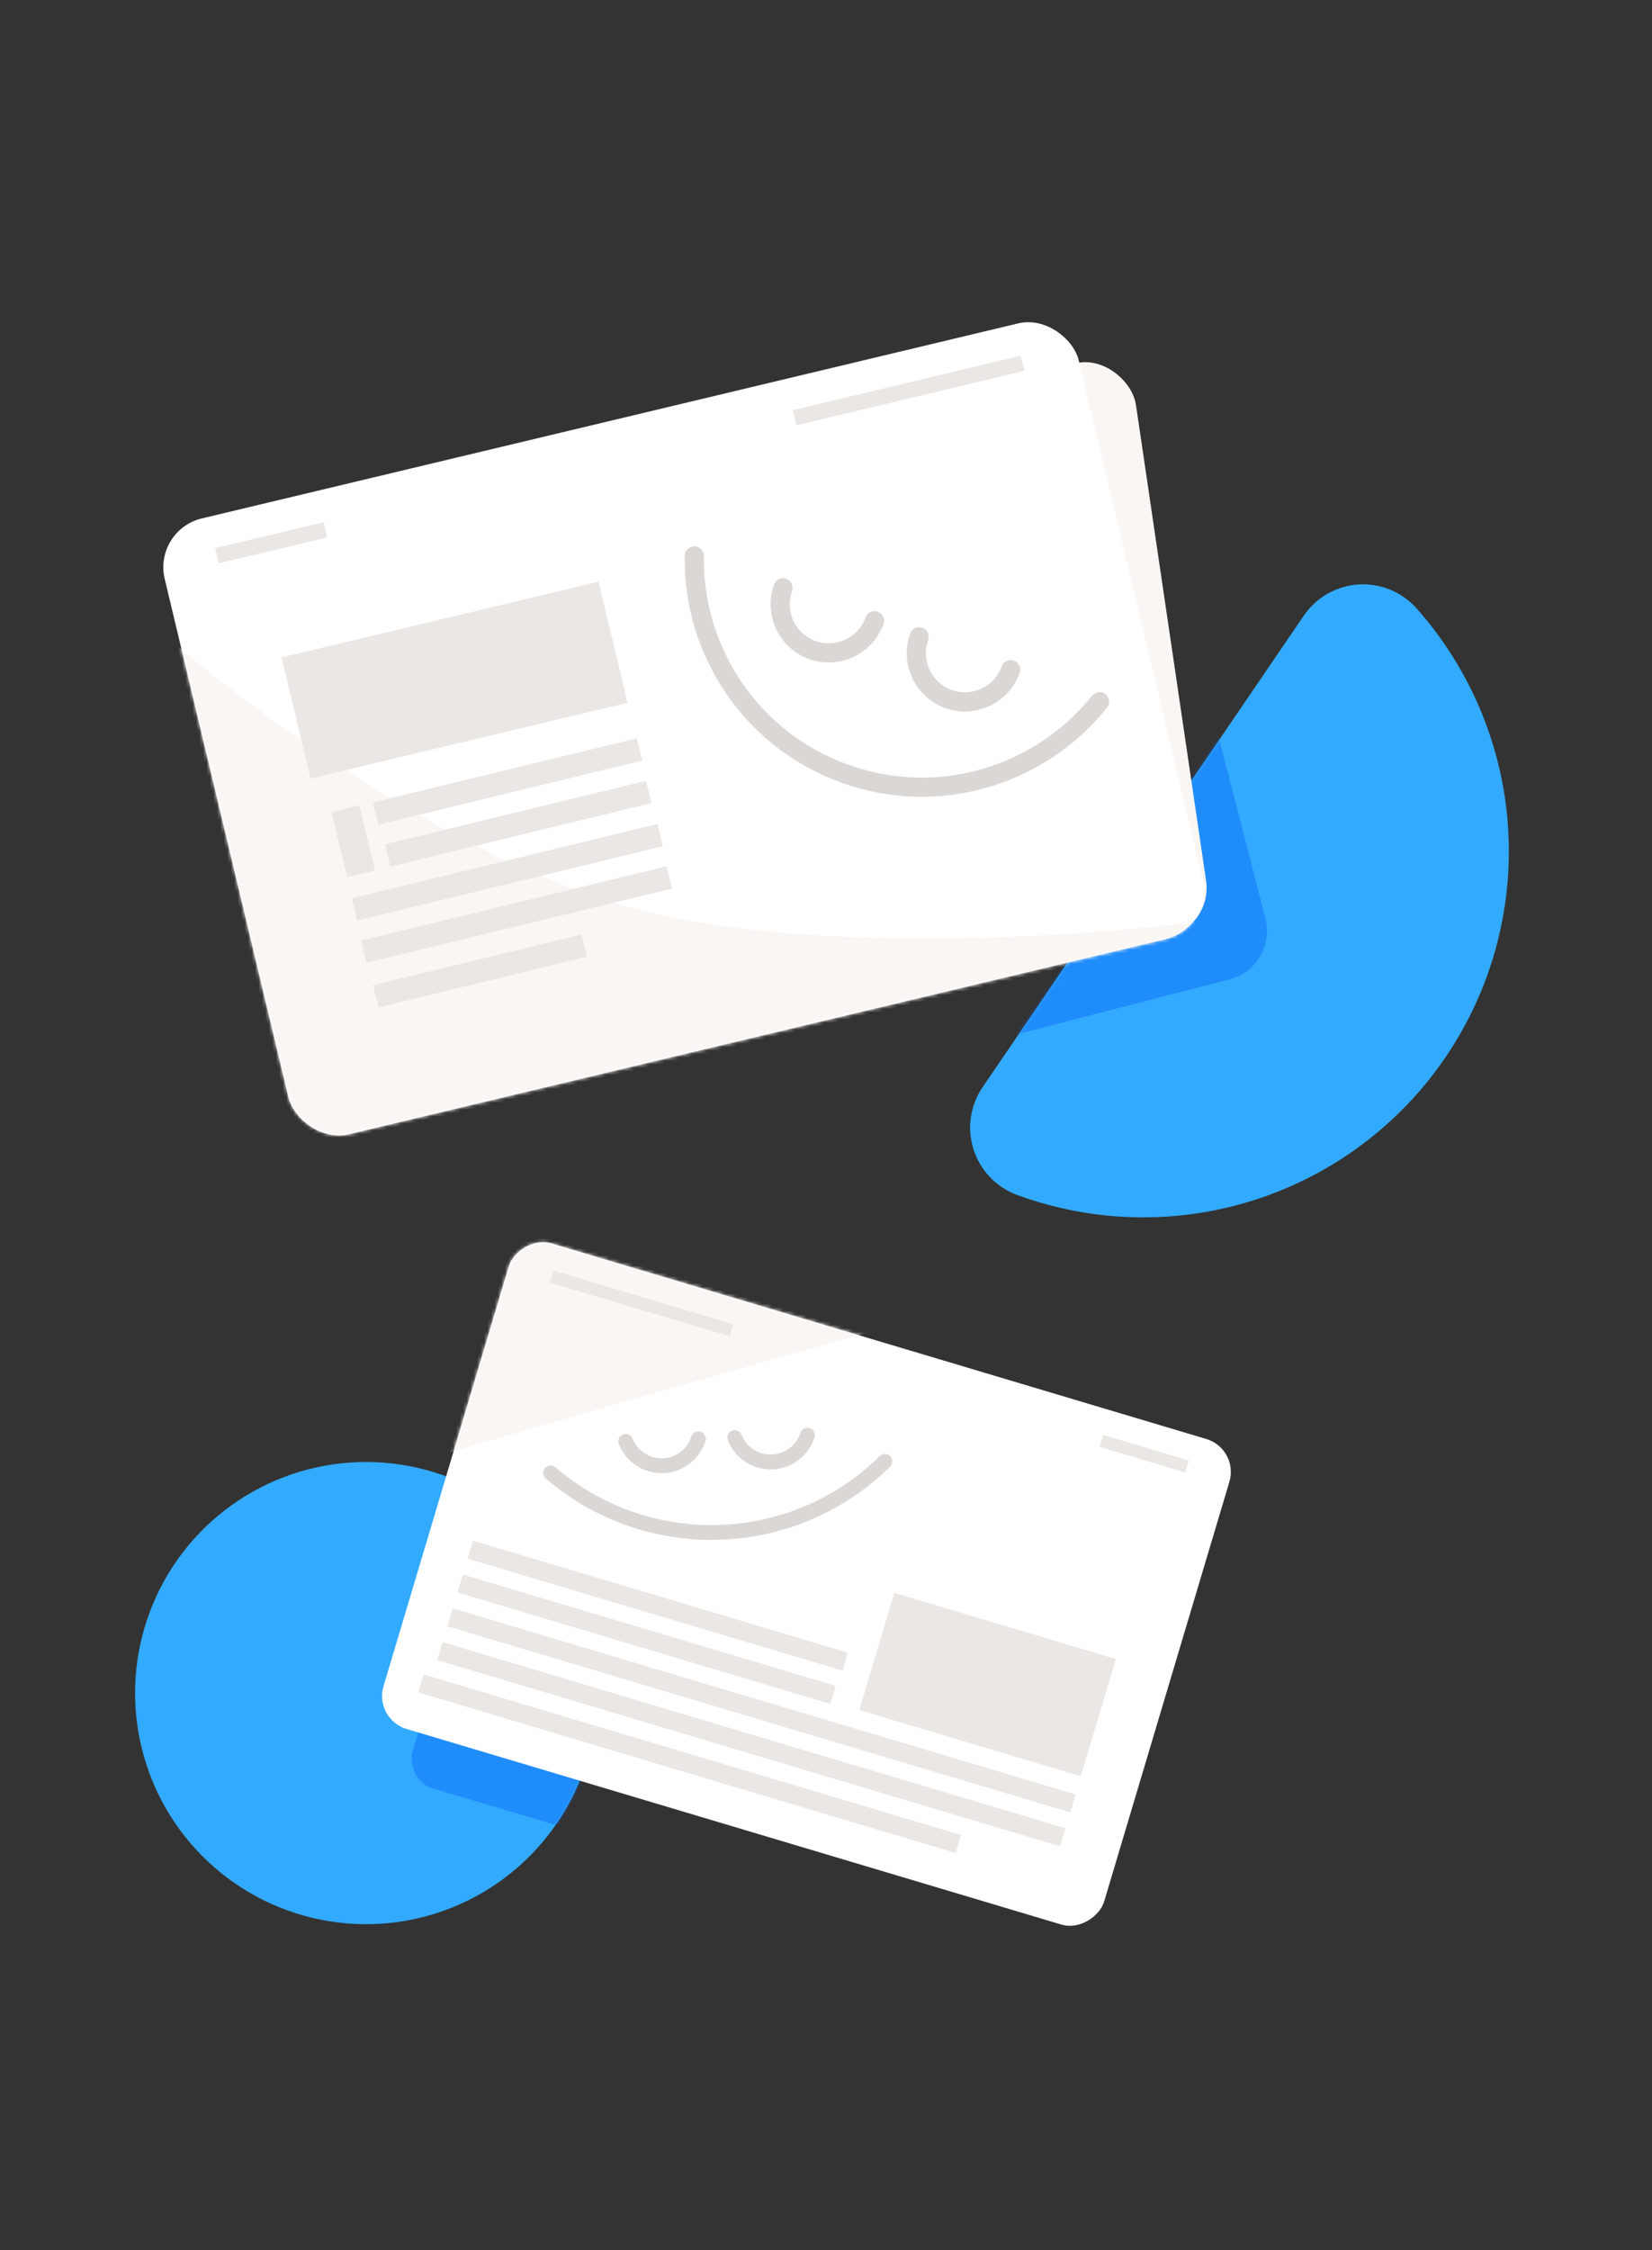 <?xml version="1.0" encoding="utf-8"?>
<svg xmlns="http://www.w3.org/2000/svg" width="476" height="648" viewBox="0 0 476 648" fill="none">
<rect x="0" y="0" width="476" height="648" fill="#333333" stroke="none"/>
<path d="M375.642 177.318C377.404 174.725 379.732 172.566 382.451 171.006C385.171 169.446 388.209 168.525 391.337 168.313C394.465 168.102 397.6 168.605 400.505 169.785C403.409 170.964 406.007 172.79 408.102 175.122C423.72 192.675 433.025 214.943 434.538 238.389C436.052 261.835 429.687 285.115 416.455 304.529C403.223 323.944 383.883 338.38 361.507 345.545C339.131 352.71 315.003 352.192 292.955 344.073C290.019 342.975 287.371 341.224 285.212 338.951C283.053 336.679 281.439 333.945 280.493 330.957C279.546 327.968 279.292 324.804 279.75 321.703C280.207 318.602 281.364 315.645 283.133 313.057L375.642 177.318Z" fill="#32AAFF"/>
<mask id="mask0_701_109" style="mask-type:alpha" maskUnits="userSpaceOnUse" x="279" y="168" width="156" height="183">
<path d="M375.641 177.32C377.403 174.726 379.731 172.567 382.45 171.007C385.17 169.447 388.208 168.526 391.336 168.315C394.464 168.103 397.599 168.606 400.504 169.786C403.408 170.965 406.006 172.791 408.101 175.123C423.719 192.676 433.024 214.944 434.537 238.39C436.051 261.836 429.686 285.116 416.454 304.53C403.222 323.945 383.882 338.381 361.506 345.546C339.13 352.711 315.002 352.193 292.954 344.074C290.018 342.977 287.37 341.225 285.211 338.953C283.052 336.68 281.438 333.946 280.492 330.958C279.546 327.969 279.291 324.805 279.749 321.704C280.206 318.603 281.363 315.646 283.132 313.059L375.641 177.32Z" fill="#FFE14F"/>
</mask>
<g mask="url(#mask0_701_109)">
<rect opacity="0.5" x="368.212" y="278.429" width="321.12" height="216.246" rx="14.439" transform="rotate(165.528 368.212 278.429)" fill="#0C6FF9"/>
</g>
<rect x="173.641" y="124.67" width="153.201" height="167.346" rx="14.439" transform="rotate(-8.39 173.641 124.67)" fill="#FAF6F4"/>
<rect x="44.102" y="152.646" width="270.772" height="182.342" rx="14.439" transform="rotate(-13.429 44.102 152.646)" fill="white"/>
<mask id="mask1_701_109" style="mask-type:alpha" maskUnits="userSpaceOnUse" x="47" y="92" width="300" height="236">
<rect x="44.102" y="152.646" width="270.772" height="182.342" rx="14.439" transform="rotate(-13.429 44.102 152.646)" fill="white"/>
</mask>
<g mask="url(#mask1_701_109)">
<path d="M176.757 259.911C124.058 243.794 66.846 200.308 44.828 180.579L48.002 363.525C130.473 355.836 308.072 340.607 358.706 341.21C409.341 341.813 374.656 290.406 350.985 264.627C314.867 269.77 229.456 276.029 176.757 259.911Z" fill="#FAF6F4"/>
</g>
<path d="M81.147 189.318L172.474 167.511L180.8 202.381L89.473 224.187L81.147 189.318Z" fill="#EAE7E4"/>
<path d="M228.442 118.107L294.103 102.429L295.144 106.79L229.484 122.468L228.442 118.107Z" fill="#EAE7E4"/>
<path d="M61.99 157.851L93.246 150.388L94.287 154.749L63.032 162.212L61.99 157.851Z" fill="#EAE7E4"/>
<path d="M95.512 233.885L103.516 231.941L108.065 250.664L100.061 252.609L95.512 233.885Z" fill="#EAE7E4"/>
<path d="M107.459 231.085L183.496 212.61L185.052 219.013L109.015 237.488L107.459 231.085Z" fill="#EAE7E4"/>
<path d="M110.916 243.134L186.152 224.854L187.708 231.257L112.471 249.538L110.916 243.134Z" fill="#EAE7E4"/>
<path d="M104.02 270.855L192.063 249.463L193.618 255.866L105.575 277.258L104.02 270.855Z" fill="#EAE7E4"/>
<path d="M101.375 258.674L189.418 237.282L190.973 243.686L102.93 265.077L101.375 258.674Z" fill="#EAE7E4"/>
<path d="M107.527 283.687L167.556 269.101L169.112 275.505L109.083 290.09L107.527 283.687Z" fill="#EAE7E4"/>
<path d="M225.62 169.28C223.011 176.538 226.805 184.591 234.063 187.2C241.321 189.809 249.374 186.015 251.983 178.757" stroke="#DAD7D5" stroke-width="5.513" stroke-miterlimit="10" stroke-linecap="round" stroke-linejoin="round"/>
<path d="M264.843 183.381C262.234 190.639 266.028 198.692 273.286 201.301C280.543 203.91 288.596 200.115 291.205 192.858" stroke="#DAD7D5" stroke-width="5.513" stroke-miterlimit="10" stroke-linecap="round" stroke-linejoin="round"/>
<path d="M200.058 160.091C199.601 187.346 216.328 213.065 243.438 222.81C270.494 232.537 299.768 223.354 316.822 202.066" stroke="#DAD7D5" stroke-width="5.513" stroke-miterlimit="10" stroke-linecap="round" stroke-linejoin="round"/>
<path d="M166.573 513.925C161.359 526.01 152.677 536.279 141.626 543.43C130.576 550.582 117.653 554.296 104.491 554.103C91.33 553.91 78.521 549.818 67.686 542.345C56.85 534.872 48.473 524.353 43.616 512.119C38.758 499.885 37.638 486.486 40.396 473.615C43.154 460.745 49.667 448.981 59.111 439.812C68.555 430.643 80.506 424.48 93.453 422.104C106.399 419.727 119.76 421.243 131.844 426.46C148.048 433.453 160.81 446.597 167.323 463C173.836 479.403 173.566 497.721 166.573 513.925Z" fill="#32AAFF"/>
<mask id="mask2_701_109" style="mask-type:alpha" maskUnits="userSpaceOnUse" x="38" y="421" width="135" height="134">
<path d="M166.573 513.925C161.359 526.011 152.677 536.279 141.626 543.43C130.576 550.582 117.653 554.296 104.491 554.103C91.33 553.91 78.521 549.818 67.686 542.345C56.85 534.872 48.473 524.353 43.616 512.119C38.758 499.886 37.638 486.486 40.396 473.615C43.154 460.745 49.667 448.981 59.111 439.812C68.555 430.643 80.506 424.48 93.453 422.104C106.399 419.727 119.76 421.243 131.844 426.46C148.048 433.453 160.81 446.597 167.323 463C173.836 479.403 173.566 497.721 166.573 513.925Z" fill="#FFE14F"/>
</mask>
<g mask="url(#mask2_701_109)">
<rect opacity="0.5" x="175.511" y="313.558" width="308.274" height="207.596" rx="8.466" transform="rotate(16.526 175.511 313.558)" fill="#0C6FF9"/>
</g>
<rect width="216.753" height="145.964" rx="9.884" transform="matrix(-0.958 -0.286 -0.286 0.958 357.064 417.219)" fill="white"/>
<mask id="mask3_701_109" style="mask-type:alpha" maskUnits="userSpaceOnUse" x="110" y="357" width="245" height="198">
<rect width="216.753" height="145.964" rx="9.884" transform="matrix(-0.958 -0.286 -0.286 0.958 357.063 417.219)" fill="white"/>
</mask>
<g mask="url(#mask3_701_109)">
<path d="M151.715 290.013C82.032 283.188 -0.151 243.412 -32.532 224.377L17.41 451.42C118.186 421.112 335.541 357.502 398.752 345.525C461.964 333.547 405.845 278.243 369.884 252.088C326.196 267.574 221.399 296.838 151.715 290.013Z" fill="#FAF6F4"/>
</g>
<path d="M321.496 477.768L257.681 458.706L247.608 492.428L311.423 511.491L321.496 477.768Z" fill="#EAE7E4"/>
<path d="M244.276 475.929L136.267 443.665L134.726 448.824L242.735 481.088L244.276 475.929Z" fill="#EAE7E4"/>
<path d="M211.272 381.37L159.495 365.903L158.467 369.342L210.245 384.809L211.272 381.37Z" fill="#EAE7E4"/>
<path d="M342.534 420.578L317.887 413.216L316.86 416.655L341.507 424.017L342.534 420.578Z" fill="#EAE7E4"/>
<path d="M240.791 485.502L133.357 453.41L131.816 458.568L239.25 490.66L240.791 485.502Z" fill="#EAE7E4"/>
<path d="M306.972 526.498L127.535 472.898L125.994 478.057L305.431 531.657L306.972 526.498Z" fill="#EAE7E4"/>
<path d="M309.92 516.765L130.447 463.154L128.906 468.313L308.379 521.923L309.92 516.765Z" fill="#EAE7E4"/>
<path d="M276.89 528.436L122.077 482.192L120.536 487.351L275.349 533.595L276.89 528.436Z" fill="#EAE7E4"/>
<path d="M180.299 415.071C181.995 419.342 186.196 422.252 191.02 422.087C195.845 421.922 199.836 418.687 201.237 414.355" stroke="#DAD7D5" stroke-width="4.263" stroke-miterlimit="10" stroke-linecap="round" stroke-linejoin="round"/>
<path d="M211.706 413.997C213.401 418.269 217.602 421.178 222.427 421.013C227.252 420.848 231.243 417.613 232.644 413.282" stroke="#DAD7D5" stroke-width="4.263" stroke-miterlimit="10" stroke-linecap="round" stroke-linejoin="round"/>
<path d="M158.645 424.151C171.697 435.371 188.872 441.893 207.443 441.258C226.014 440.623 242.658 432.945 254.959 420.858" stroke="#DAD7D5" stroke-width="4.263" stroke-miterlimit="10" stroke-linecap="round" stroke-linejoin="round"/>
</svg>